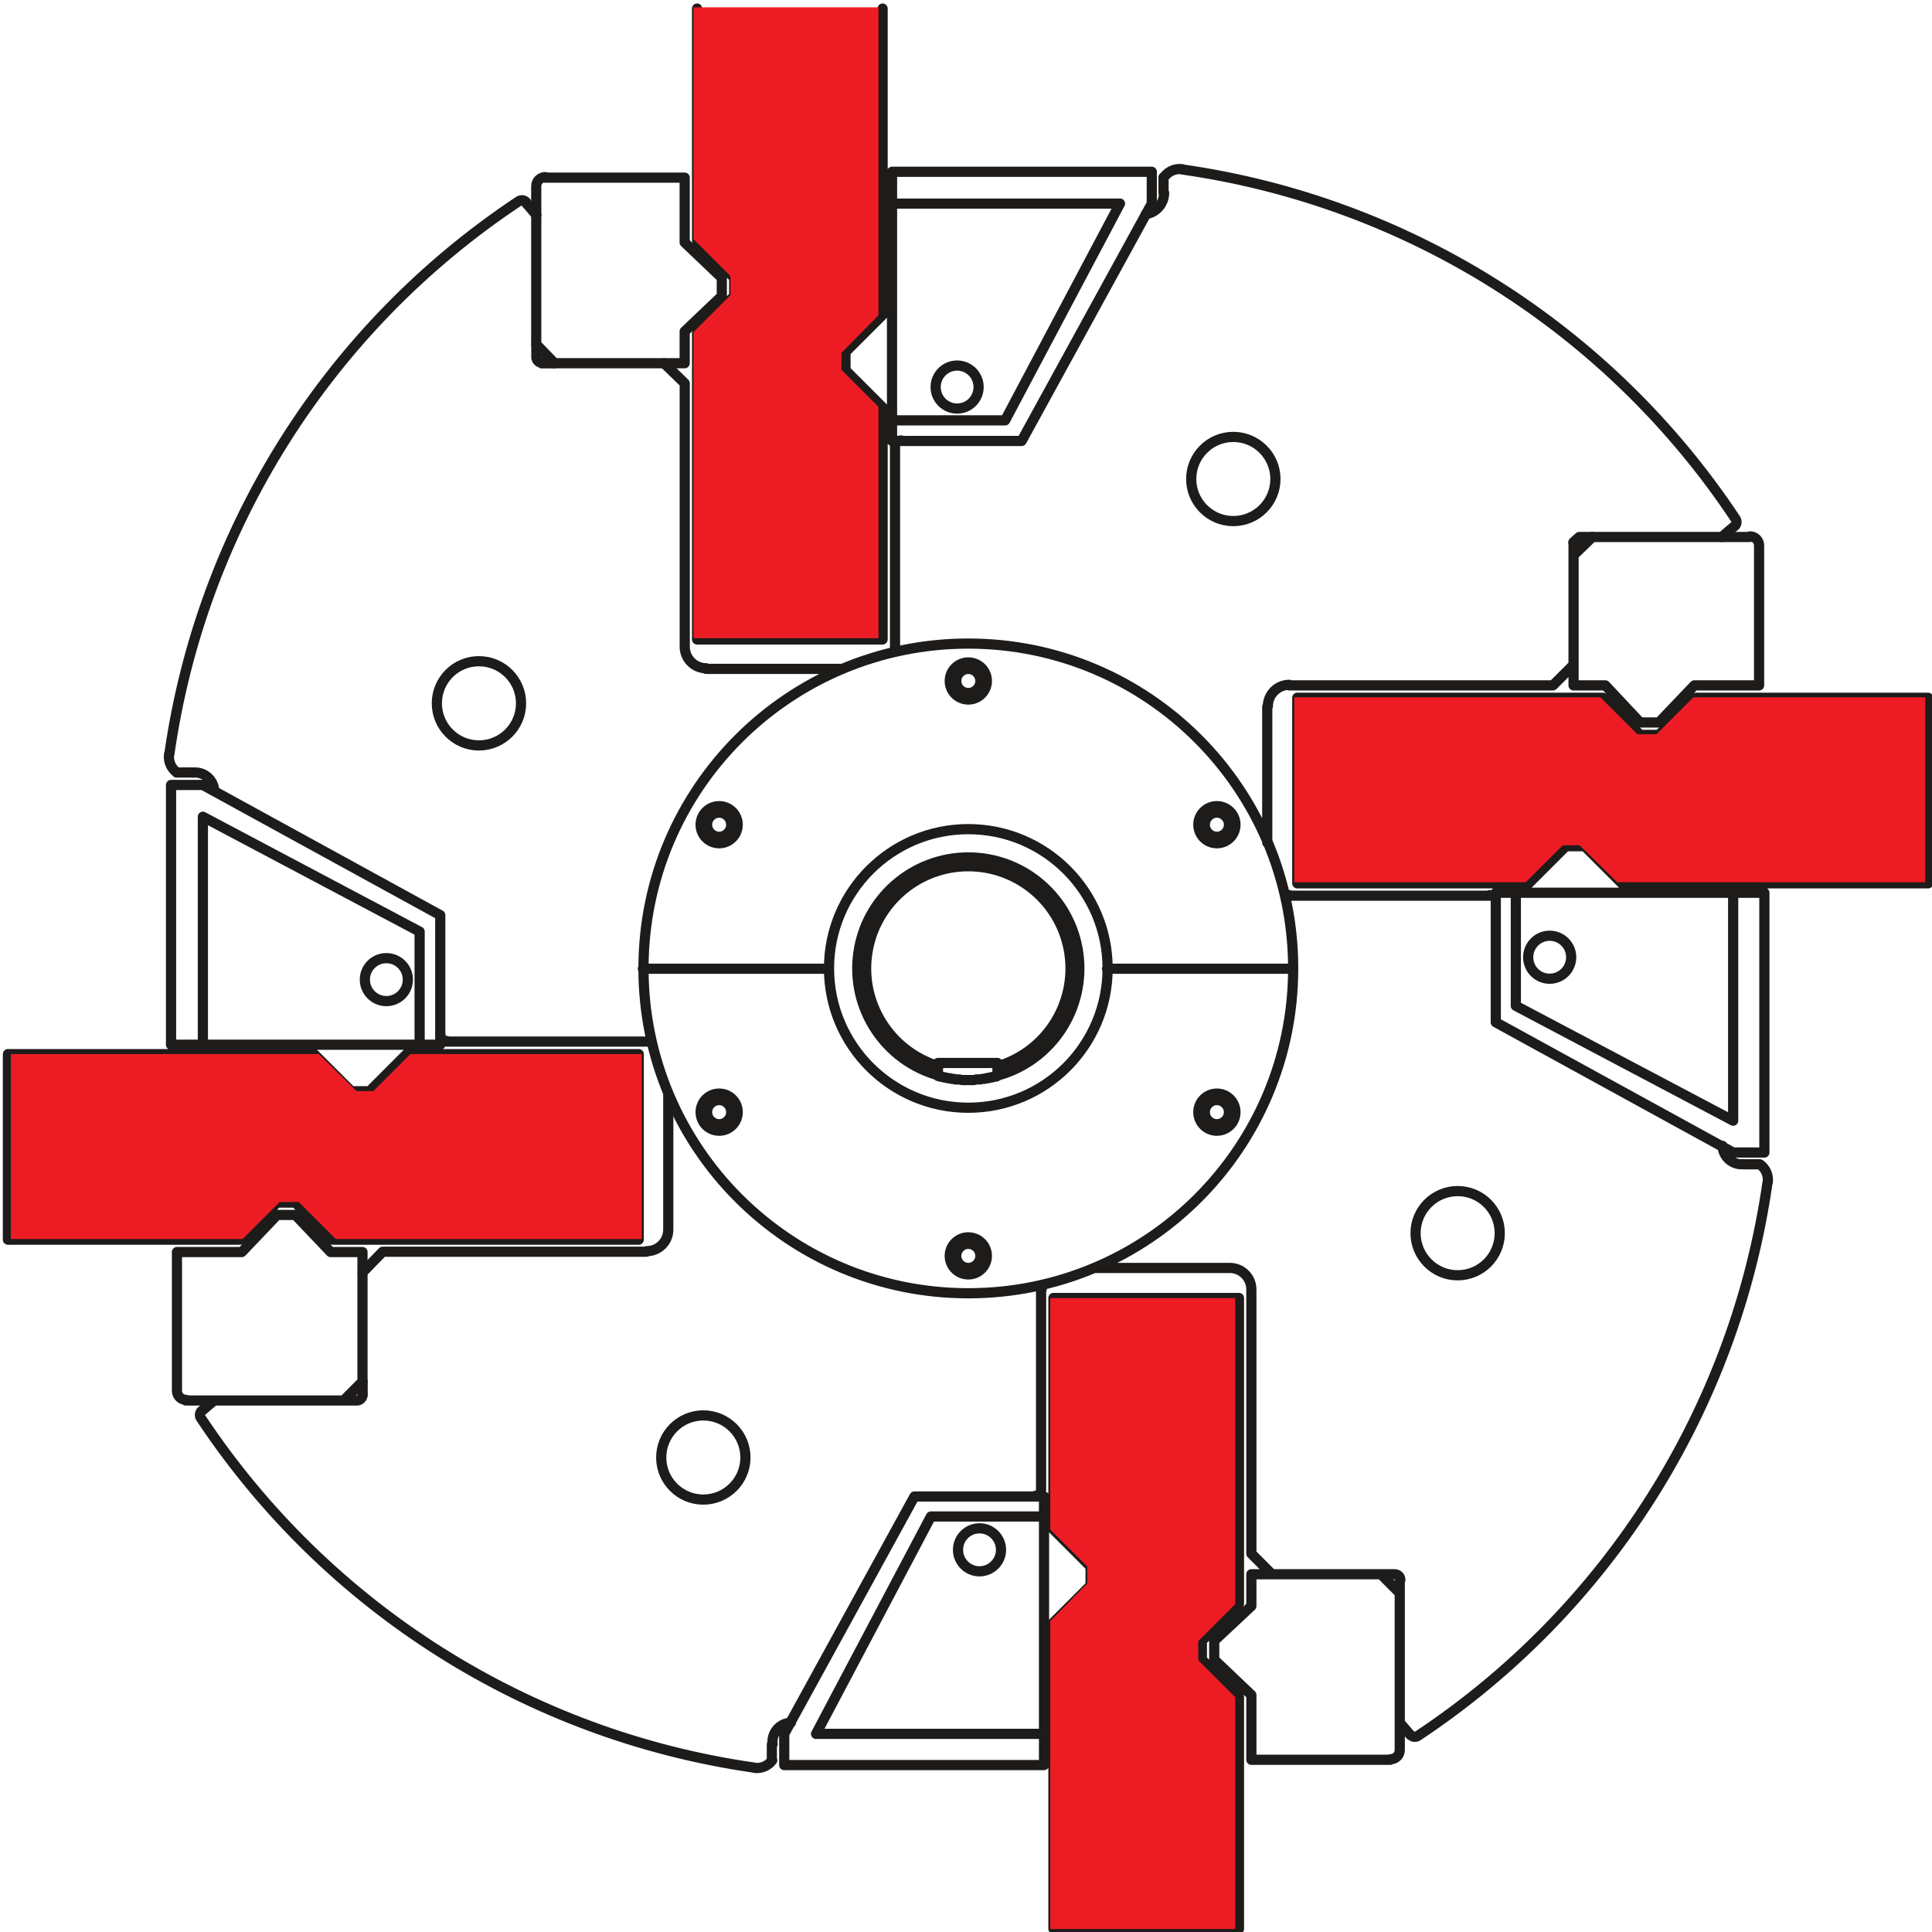 <?xml version="1.0" encoding="UTF-8" standalone="no"?>
<!DOCTYPE svg PUBLIC "-//W3C//DTD SVG 1.1//EN" "http://www.w3.org/Graphics/SVG/1.1/DTD/svg11.dtd">
<svg width="100%" height="100%" viewBox="0 0 235 235" version="1.1" xmlns="http://www.w3.org/2000/svg" xmlns:xlink="http://www.w3.org/1999/xlink" xml:space="preserve" xmlns:serif="http://www.serif.com/" style="fill-rule:evenodd;clip-rule:evenodd;stroke-linecap:round;stroke-linejoin:round;stroke-miterlimit:10;">
    <g transform="matrix(1,0,0,1,-10264.2,-6247.74)">
        <g transform="matrix(2,0,0,2,9558.62,9.56113e-14)">
            <g transform="matrix(0.403,0,0,0.403,-162.242,2495.38)">
                <g transform="matrix(6.151,0,0,6.151,1304.7,1642.03)">
                    <path d="M0,20.709C0,20.833 0.1,20.933 0.224,20.933M0,17.306L0,20.716M1.59,17.306L0,17.306M2.457,16.396L1.59,17.306M2.905,16.396L2.457,16.396M3.772,17.306L2.905,16.396M4.09,20.948L4.552,20.485M4.552,20.485L4.552,17.306M0.217,20.948L4.09,20.948M4.552,17.306L3.772,17.306M9.04,-9.068C8.916,-9.068 8.815,-8.968 8.815,-8.845M12.457,-9.054L9.032,-9.054M12.457,-7.464L12.457,-9.054M13.368,-6.597L12.457,-7.464M13.368,-6.149L13.368,-6.597M12.457,-5.282L13.368,-6.149M8.815,-4.964L9.264,-4.501M9.264,-4.501L12.457,-4.501M8.815,-8.837L8.815,-4.964M12.457,-4.501L12.457,-5.282M38.817,-0.029C38.817,-0.153 38.717,-0.253 38.593,-0.253M38.817,3.403L38.817,-0.022M37.228,3.403L38.817,3.403M36.36,4.313L37.228,3.403M35.898,4.313L36.36,4.313M35.045,3.403L35.898,4.313M34.728,-0.238L34.265,0.209M34.265,0.209L34.265,3.403M38.586,-0.238L34.728,-0.238M34.265,3.403L35.045,3.403M29.777,29.749C29.901,29.749 30.001,29.648 30.001,29.525M26.36,29.763L29.77,29.763M26.36,28.173L26.36,29.763M25.449,27.306L26.36,28.173M25.449,26.844L25.449,27.306M26.36,25.991L25.449,26.844M30.001,25.673L29.539,25.211M29.539,25.211L26.36,25.211M30.001,29.532L30.001,25.673M26.36,25.211L26.36,25.991M42.965,3.707L37.271,3.707M42.965,8.259L42.965,3.707M35.45,8.259L42.965,8.259M34.539,7.349L35.45,8.259M34.077,7.349L34.539,7.349M33.167,8.259L34.077,7.349M27.487,8.259L33.167,8.259M27.487,3.707L27.487,8.259M34.987,3.707L27.487,3.707M35.898,4.617L34.987,3.707M36.36,4.617L35.898,4.617M37.271,3.707L36.36,4.617M35.226,6.424C35.477,6.424 35.681,6.22 35.681,5.968C35.681,5.717 35.477,5.513 35.226,5.513C34.975,5.513 34.771,5.717 34.771,5.968C34.771,6.22 34.975,6.424 35.226,6.424M35.226,6.38C35.453,6.38 35.638,6.196 35.638,5.968C35.638,5.741 35.453,5.557 35.226,5.557C34.999,5.557 34.814,5.741 34.814,5.968C34.814,6.196 34.999,6.38 35.226,6.38M12.761,-13.202L12.761,-7.508M17.313,-5.687L17.313,-13.202M16.402,-4.776L17.313,-5.687M16.402,-4.329L16.402,-4.776M17.313,-3.418L16.402,-4.329M17.313,2.276L17.313,-3.418M12.761,2.276L17.313,2.276M12.761,-5.239L12.761,2.276M13.671,-6.149L12.761,-5.239M13.671,-6.597L13.671,-6.149M12.761,-7.508L13.671,-6.597M15.037,-5.022C15.288,-5.022 15.492,-5.226 15.492,-5.477C15.492,-5.728 15.288,-5.932 15.037,-5.932C14.785,-5.932 14.582,-5.728 14.582,-5.477C14.582,-5.226 14.785,-5.022 15.037,-5.022M15.037,-5.065C15.265,-5.065 15.449,-5.249 15.449,-5.477C15.449,-5.705 15.265,-5.889 15.037,-5.889C14.809,-5.889 14.625,-5.705 14.625,-5.477C14.625,-5.249 14.809,-5.065 15.037,-5.065M-4.147,17.002L1.546,17.002M-4.147,12.45L-4.147,17.002M3.367,12.45L-4.147,12.45M4.278,13.361L3.367,12.45M4.726,13.361L4.278,13.361M5.636,12.45L4.726,13.361M11.33,12.45L5.636,12.45M11.33,17.002L11.33,12.45M3.815,17.002L11.33,17.002M2.905,16.092L3.815,17.002M2.457,16.092L2.905,16.092M1.546,17.002L2.457,16.092M3.591,15.167C3.843,15.167 4.046,14.963 4.046,14.711C4.046,14.46 3.843,14.256 3.591,14.256C3.34,14.256 3.136,14.46 3.136,14.711C3.136,14.963 3.34,15.167 3.591,15.167M3.591,15.124C3.818,15.124 4.003,14.939 4.003,14.711C4.003,14.484 3.818,14.3 3.591,14.3C3.364,14.3 3.179,14.484 3.179,14.711C3.179,14.939 3.364,15.124 3.591,15.124M38.181,8.49L32.849,8.49M33.679,10.6C33.971,10.6 34.207,10.364 34.207,10.073C34.207,9.782 33.971,9.545 33.679,9.545C33.388,9.545 33.152,9.782 33.152,10.073C33.152,10.364 33.388,10.6 33.679,10.6M38.947,14.864L38.181,14.864M38.947,14.864L38.947,8.49M38.947,8.49L38.181,8.49M38.181,8.49L38.181,14.083M32.849,11.265L38.181,14.083M32.849,8.49L32.849,11.265M32.849,8.49L32.357,8.49M32.357,8.49L32.357,11.669M32.357,11.669L38.181,14.864M17.544,-8.418L17.544,-3.1M19.141,-3.389C19.433,-3.389 19.668,-3.625 19.668,-3.916C19.668,-4.208 19.433,-4.444 19.141,-4.444C18.85,-4.444 18.614,-4.208 18.614,-3.916C18.614,-3.625 18.85,-3.389 19.141,-3.389M23.917,-9.198L23.917,-8.418M23.917,-9.198L17.544,-9.198M17.544,-9.198L17.544,-8.418M17.544,-8.418L23.137,-8.418M20.319,-3.1L23.137,-8.418M17.544,-3.1L20.319,-3.1M17.544,-3.1L17.544,-2.594M17.544,-2.594L20.724,-2.594M20.724,-2.594L23.917,-8.418M0.636,12.219L5.954,12.219M5.138,11.149C5.429,11.149 5.665,10.913 5.665,10.622C5.665,10.331 5.429,10.095 5.138,10.095C4.846,10.095 4.61,10.331 4.61,10.622C4.61,10.913 4.846,11.149 5.138,11.149M-0.145,5.846L0.636,5.846M-0.145,5.846L-0.145,12.219M-0.145,12.219L0.636,12.219M0.636,12.219L0.636,6.626M5.954,9.444L0.636,6.626M5.954,12.219L5.954,9.444M5.954,12.219L6.46,12.219M6.46,12.219L6.46,9.04M6.46,9.04L0.636,5.846M21.273,29.127L21.273,23.794M19.69,25.139C19.981,25.139 20.218,24.902 20.218,24.611C20.218,24.32 19.981,24.084 19.69,24.084C19.399,24.084 19.163,24.32 19.163,24.611C19.163,24.902 19.399,25.139 19.69,25.139M14.899,29.893L14.899,29.127M14.899,29.893L21.273,29.893M21.273,29.893L21.273,29.127M21.273,29.127L15.68,29.127M18.498,23.794L15.68,29.127M21.273,23.794L18.498,23.794M21.273,23.794L21.273,23.303M21.273,23.303L18.094,23.303M18.094,23.303L14.899,29.127M26.056,33.911L26.056,28.217M21.504,33.911L26.056,33.911M21.504,26.396L21.504,33.911M22.415,25.485L21.504,26.396M22.415,25.023L22.415,25.485M21.504,24.112L22.415,25.023M21.504,18.433L21.504,24.112M26.056,18.433L21.504,18.433M26.056,25.934L26.056,18.433M25.146,26.844L26.056,25.934M25.146,27.306L25.146,26.844M26.056,28.217L25.146,27.306M23.78,26.613C24.031,26.613 24.235,26.409 24.235,26.158C24.235,25.906 24.031,25.702 23.78,25.702C23.529,25.702 23.325,25.906 23.325,26.158C23.325,26.409 23.529,26.613 23.78,26.613M23.78,26.569C24.008,26.569 24.192,26.385 24.192,26.158C24.192,25.93 24.008,25.746 23.78,25.746C23.553,25.746 23.368,25.93 23.368,26.158C23.368,26.385 23.553,26.569 23.78,26.569M27.386,10.355L22.819,10.355M11.431,10.355L15.998,10.355M27.386,10.347C27.386,5.946 23.817,2.377 19.416,2.377C15.014,2.377 11.446,5.946 11.446,10.347M25.515,7.276C25.766,7.276 25.97,7.073 25.97,6.821C25.97,6.57 25.766,6.366 25.515,6.366C25.263,6.366 25.059,6.57 25.059,6.821C25.059,7.073 25.263,7.276 25.515,7.276M25.515,7.118C25.678,7.118 25.811,6.985 25.811,6.821C25.811,6.658 25.678,6.525 25.515,6.525C25.351,6.525 25.218,6.658 25.218,6.821C25.218,6.985 25.351,7.118 25.515,7.118M13.303,7.276C13.554,7.276 13.758,7.073 13.758,6.821C13.758,6.57 13.554,6.366 13.303,6.366C13.051,6.366 12.848,6.57 12.848,6.821C12.848,7.073 13.051,7.276 13.303,7.276M13.303,7.118C13.466,7.118 13.599,6.985 13.599,6.821C13.599,6.658 13.466,6.525 13.303,6.525C13.139,6.525 13.006,6.658 13.006,6.821C13.006,6.985 13.139,7.118 13.303,7.118M19.416,3.75C19.667,3.75 19.871,3.546 19.871,3.295C19.871,3.043 19.667,2.84 19.416,2.84C19.164,2.84 18.96,3.043 18.96,3.295C18.96,3.546 19.164,3.75 19.416,3.75M19.416,3.591C19.579,3.591 19.712,3.459 19.712,3.295C19.712,3.131 19.579,2.999 19.416,2.999C19.252,2.999 19.12,3.131 19.12,3.295C19.12,3.459 19.252,3.591 19.416,3.591M27.386,10.355L22.819,10.355M11.431,10.355L15.998,10.355M11.446,10.348C11.446,14.75 15.015,18.318 19.416,18.317C23.818,18.317 27.386,14.749 27.386,10.347M25.515,14.329C25.766,14.329 25.97,14.125 25.97,13.874C25.97,13.622 25.766,13.418 25.515,13.418C25.263,13.418 25.059,13.622 25.059,13.874C25.059,14.125 25.263,14.329 25.515,14.329M25.515,14.17C25.678,14.17 25.811,14.037 25.811,13.874C25.811,13.71 25.678,13.577 25.515,13.577C25.351,13.577 25.218,13.71 25.218,13.874C25.218,14.037 25.351,14.17 25.515,14.17M13.303,14.329C13.554,14.329 13.758,14.125 13.758,13.874C13.758,13.622 13.554,13.418 13.303,13.418C13.051,13.418 12.848,13.622 12.848,13.874C12.848,14.125 13.051,14.329 13.303,14.329M13.303,14.17C13.466,14.17 13.599,14.037 13.599,13.874C13.599,13.71 13.466,13.577 13.303,13.577C13.139,13.577 13.006,13.71 13.006,13.874C13.006,14.037 13.139,14.17 13.303,14.17M19.416,17.855C19.667,17.855 19.871,17.651 19.871,17.4C19.871,17.148 19.667,16.945 19.416,16.945C19.164,16.945 18.96,17.148 18.96,17.4C18.96,17.651 19.164,17.855 19.416,17.855M19.416,17.696C19.579,17.696 19.712,17.563 19.712,17.4C19.712,17.236 19.579,17.104 19.416,17.104C19.252,17.104 19.12,17.236 19.12,17.4C19.12,17.563 19.252,17.696 19.416,17.696M20.143,12.973C21.456,12.609 22.298,11.331 22.115,9.98C21.931,8.63 20.778,7.623 19.416,7.624C18.053,7.624 16.899,8.631 16.716,9.981C16.533,11.332 17.376,12.609 18.689,12.973M19.416,13.765C21.303,13.765 22.833,12.235 22.833,10.347C22.833,8.46 21.303,6.93 19.416,6.93C17.528,6.93 15.998,8.46 15.998,10.347C15.998,12.235 17.528,13.765 19.416,13.765M20.146,12.746C21.334,12.385 22.079,11.208 21.896,9.978C21.713,8.75 20.658,7.84 19.416,7.84C18.173,7.84 17.118,8.75 16.936,9.979C16.753,11.208 17.498,12.385 18.687,12.747M20.131,12.667L18.671,12.667M18.671,12.985L18.7,12.985L18.715,13L18.758,13L18.787,13.014L18.816,13.014L18.845,13.028L18.888,13.028L18.917,13.042L18.975,13.042L19.004,13.057L19.062,13.057L19.091,13.071L19.191,13.071L19.264,13.086L19.409,13.086M19.409,13.086L19.553,13.086L19.611,13.071L19.712,13.071L19.755,13.057L19.813,13.057L19.842,13.042L19.9,13.042L19.915,13.028L19.972,13.028L19.986,13.014L20.03,13.014L20.044,13L20.102,13L20.117,12.985L20.131,12.985M20.131,12.753L20.131,12.667M20.131,12.985L20.131,12.927L20.131,12.869L20.131,12.812L20.131,12.753M18.671,12.667L18.671,12.753M18.671,12.753L18.671,12.985M34.265,0.209L34.265,-0.108M33.759,3.403L34.265,2.898M27.285,3.403L33.759,3.403M27.292,3.389C27,3.389 26.765,3.625 26.765,3.917M26.75,7.262L26.75,3.924M27.177,8.536C27.215,8.544 27.253,8.548 27.292,8.548M32.198,8.563L27.285,8.563M32.357,8.7C32.357,8.616 32.289,8.548 32.206,8.548M37.921,14.701C37.926,14.833 37.987,14.956 38.087,15.041C38.188,15.126 38.32,15.166 38.45,15.148M38.832,15.153L38.441,15.153M39.03,15.596C39.052,15.427 38.98,15.258 38.842,15.157M30.445,29.177C35.112,26.08 38.234,21.136 39.025,15.591M30.265,29.15C30.31,29.204 30.388,29.215 30.446,29.177M30.001,28.853L30.262,29.156M30.001,25.355L30.001,28.853M30.016,25.348C30.016,25.272 29.955,25.211 29.879,25.211M29.539,25.211L29.872,25.211M26.36,24.705L26.865,25.211M26.36,18.23L26.36,24.705M26.36,18.224C26.36,17.932 26.124,17.696 25.833,17.696M22.501,17.696L25.825,17.696M21.228,18.109C21.219,18.146 21.215,18.185 21.215,18.224M21.201,23.145L21.201,18.23M21.049,23.289C21.132,23.289 21.201,23.221 21.201,23.137M19.409,23.303L21.042,23.303M15.063,28.853C14.931,28.858 14.807,28.918 14.722,29.019C14.637,29.12 14.598,29.251 14.614,29.382M14.596,29.777L14.596,29.387M14.167,29.961C14.336,29.984 14.505,29.912 14.606,29.774M0.587,21.378C3.685,26.045 8.628,29.167 14.174,29.957M0.612,21.197C0.559,21.242 0.548,21.319 0.586,21.377M0.911,20.948L0.607,21.208M4.408,20.948L4.09,20.948M4.415,20.948C4.491,20.948 4.552,20.886 4.552,20.811" style="fill:none;stroke:rgb(30,28,26);stroke-width:0.25px;"/>
                </g>
                <g transform="matrix(6.151,0,0,6.151,1332.72,1602.78)">
                    <path d="M0,26.857L0,27.19M0.492,23.679L0,24.185M6.964,23.679L0.492,23.679M6.971,23.665C7.263,23.665 7.499,23.429 7.499,23.138M7.499,19.822L7.499,23.145M7.086,18.535C7.048,18.527 7.01,18.523 6.971,18.523M2.052,18.523L6.964,18.523M1.907,18.357C1.907,18.44 1.975,18.508 2.059,18.508M-3.641,12.373C-3.646,12.241 -3.706,12.118 -3.807,12.033C-3.908,11.947 -4.039,11.908 -4.17,11.925M-4.565,11.921L-4.175,11.921M-4.75,11.478C-4.771,11.648 -4.699,11.815 -4.562,11.917M3.833,-2.096C-0.833,1 -3.954,5.94 -4.744,11.483M4.013,-2.07C3.968,-2.123 3.891,-2.135 3.833,-2.096M4.262,-1.758L4.002,-2.061M4.262,1.738L4.262,1.42M4.262,1.731C4.262,1.806 4.324,1.868 4.399,1.868M4.71,1.882L4.393,1.882M7.903,2.373L7.397,1.882M7.903,8.845L7.903,2.373M7.903,8.837C7.903,9.128 8.14,9.364 8.431,9.364M11.761,9.379L8.423,9.379M13.049,8.952C13.057,8.914 13.062,8.876 13.062,8.837M13.062,3.933L13.062,8.845M13.213,3.774C13.129,3.774 13.062,3.842 13.062,3.926M19.22,-1.779C19.476,-1.82 19.664,-2.04 19.664,-2.3M19.65,-2.683L19.65,-2.292M20.108,-2.881C19.938,-2.903 19.77,-2.83 19.668,-2.693M33.685,5.7C30.588,1.035 25.646,-2.085 20.103,-2.875M33.659,5.88C33.712,5.835 33.723,5.757 33.685,5.699M33.346,6.143L33.65,5.883M29.85,6.143L30.168,6.143M29.706,6.274L29.85,6.143M21.362,5.753C21.932,5.753 22.395,5.291 22.395,4.721C22.395,4.15 21.932,3.688 21.362,3.688C20.791,3.688 20.329,4.15 20.329,4.721C20.329,5.291 20.791,5.753 21.362,5.753M2.854,11.257C3.424,11.257 3.887,10.795 3.887,10.224C3.887,9.653 3.424,9.191 2.854,9.191C2.283,9.191 1.821,9.653 1.821,10.224C1.821,10.795 2.283,11.257 2.854,11.257M8.358,29.76C8.929,29.76 9.392,29.298 9.392,28.728C9.392,28.157 8.929,27.695 8.358,27.695C7.788,27.695 7.326,28.157 7.326,28.728C7.326,29.298 7.788,29.76 8.358,29.76M26.866,24.257C27.437,24.257 27.899,23.794 27.899,23.224C27.899,22.654 27.437,22.191 26.866,22.191C26.296,22.191 25.833,22.654 25.833,23.224C25.833,23.794 26.296,24.257 26.866,24.257" style="fill:none;stroke:rgb(30,28,26);stroke-width:0.25px;"/>
                </g>
                <g transform="matrix(6.151,0,0,6.151,1382.65,1620.86)">
                    <path d="M0,-4.105L0,-9.792L4.538,-9.792L4.538,-2.236L3.63,-1.313L3.63,-0.898L4.538,0.009L4.538,5.687L0,5.687L0,-1.823L0.908,-2.73L0.908,-3.197L0,-4.105Z" style="fill:rgb(237,28,36);fill-rule:nonzero;"/>
                </g>
                <g transform="matrix(6.151,0,0,6.151,1464.4,1790.41)">
                    <path d="M0,4.105L0,9.792L-4.537,9.792L-4.537,2.236L-3.629,1.313L-3.629,0.898L-4.537,-0.009L-4.537,-5.687L0,-5.687L0,1.823L-0.907,2.73L-0.907,3.197L0,4.105Z" style="fill:rgb(237,28,36);fill-rule:nonzero;"/>
                </g>
                <g transform="matrix(6.151,0,0,6.151,1533.55,1692.67)">
                    <path d="M0,-4.537L5.688,-4.537L5.688,0L-1.868,0L-2.792,-0.907L-3.206,-0.907L-4.114,0L-9.792,0L-9.792,-4.537L-2.282,-4.537L-1.374,-3.63L-0.907,-3.63L0,-4.537Z" style="fill:rgb(237,28,36);fill-rule:nonzero;"/>
                </g>
                <g transform="matrix(6.151,0,0,6.151,1314.62,1718.6)">
                    <path d="M0,4.537L-5.687,4.537L-5.687,0L1.868,0L2.792,0.908L3.207,0.908L4.114,0L9.792,0L9.792,4.537L2.282,4.537L1.375,3.63L0.907,3.63L0,4.537Z" style="fill:rgb(237,28,36);fill-rule:nonzero;"/>
                </g>
            </g>
        </g>
    </g>
</svg>
